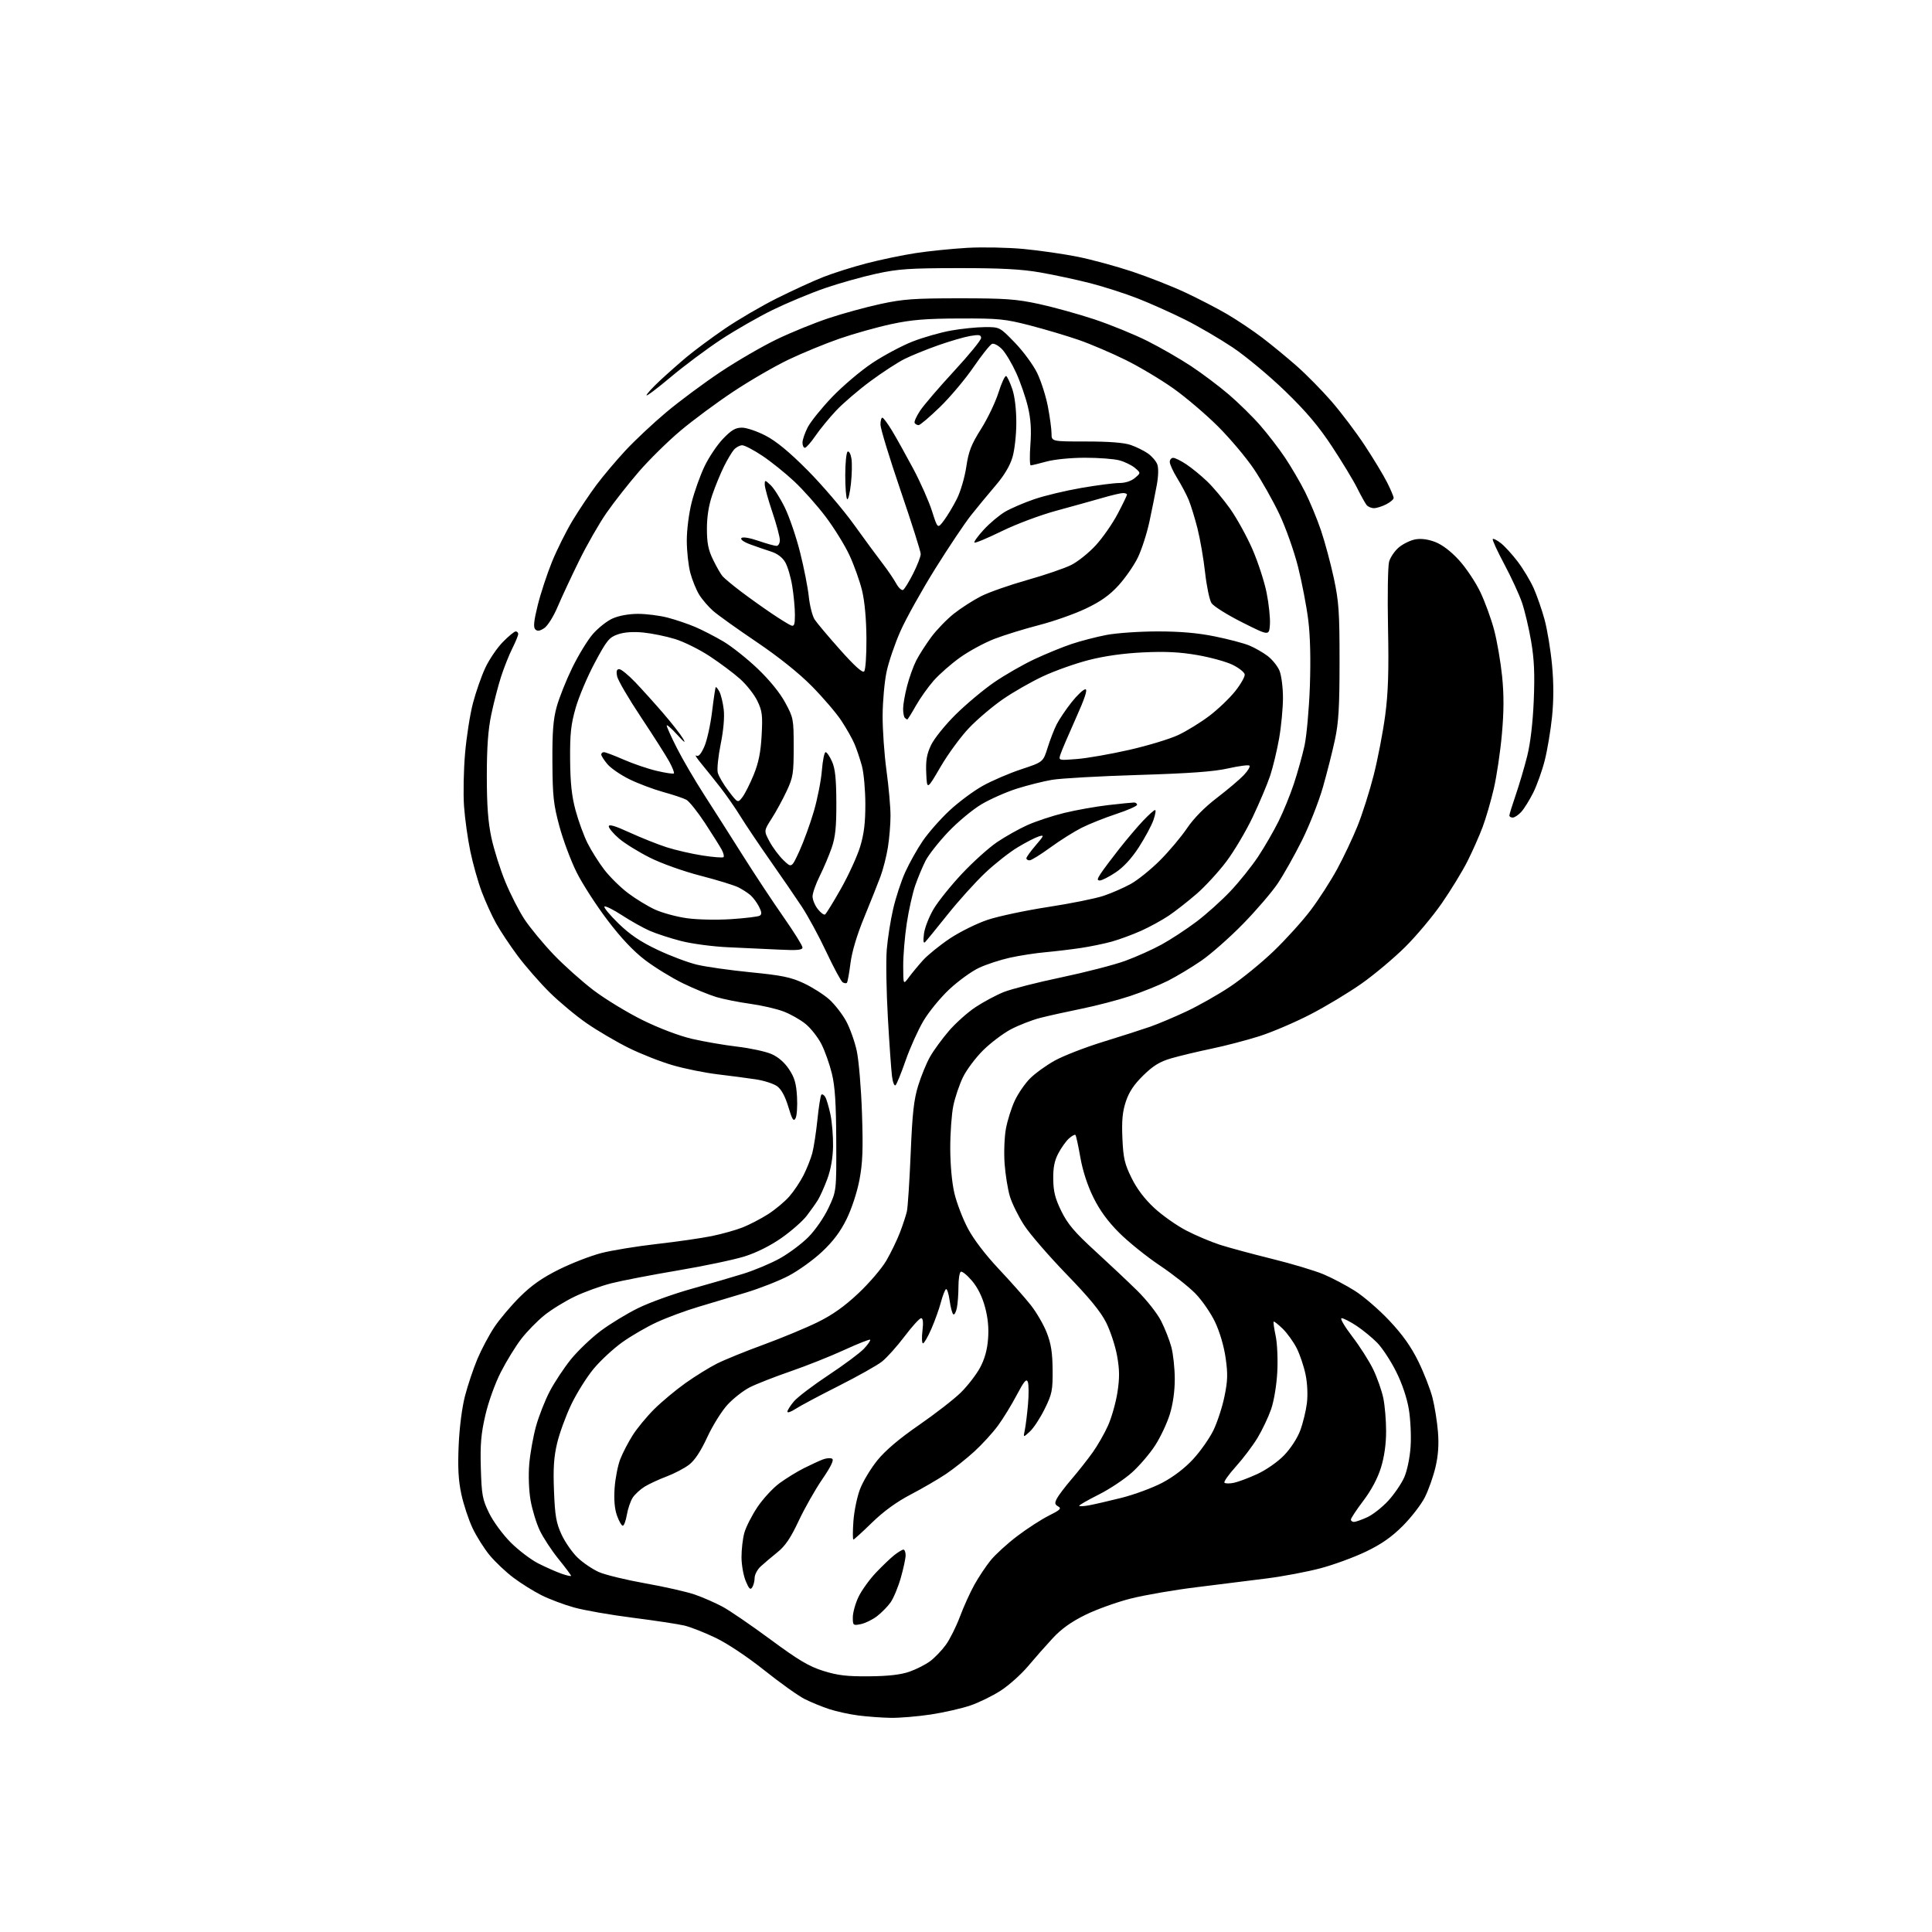 <?xml version="1.0" encoding="UTF-8" standalone="no"?>
<svg 
  version="1.1" 
  xmlns="http://www.w3.org/2000/svg" 
  xmlns:xlink="http://www.w3.org/1999/xlink" 
  xmlns:svg="http://www.w3.org/2000/svg"
  xmlns:rdf="http://www.w3.org/1999/02/22-rdf-syntax-ns#"
  xmlns:cc="http://creativecommons.org/ns#"
  xmlns:dc="http://purl.org/dc/elements/1.1/"
  viewBox="0 0 768 768"
  width="768"
  height="768"
>
<style>svg {background-color: white; }</style>"
<path stroke="none" fill="black" fill-rule="evenodd" d="M354.00,682.87C350.43,682.80 344.65,682.38 341.16,681.92C337.67,681.47 332.50,680.34 329.66,679.41C326.82,678.48 322.42,676.68 319.89,675.41C317.35,674.14 310.15,669.01 303.89,664.01C297.19,658.67 289.21,653.34 284.50,651.08C280.10,648.96 274.48,646.75 272.00,646.17C269.52,645.59 260.30,644.19 251.50,643.07C242.70,641.96 232.20,640.12 228.17,638.99C224.14,637.87 218.29,635.66 215.17,634.09C212.05,632.51 207.07,629.40 204.11,627.17C201.15,624.95 196.92,620.96 194.71,618.31C192.51,615.67 189.41,610.76 187.83,607.41C186.25,604.05 184.25,597.98 183.38,593.91C182.21,588.45 181.94,583.35 182.33,574.50C182.64,567.32 183.67,559.39 184.88,554.77C186.00,550.51 188.20,543.96 189.78,540.20C191.36,536.44 194.38,530.76 196.49,527.57C198.61,524.39 203.21,518.94 206.73,515.46C211.37,510.86 215.63,507.89 222.31,504.58C227.36,502.08 234.94,499.15 239.14,498.08C243.35,497.01 253.25,495.40 261.14,494.50C269.04,493.61 278.82,492.19 282.89,491.37C286.95,490.54 292.49,488.99 295.20,487.92C297.91,486.85 302.46,484.48 305.32,482.66C308.17,480.83 311.96,477.67 313.75,475.63C315.54,473.59 318.08,469.80 319.40,467.20C320.72,464.59 322.29,460.64 322.89,458.42C323.49,456.19 324.41,450.18 324.94,445.07C325.47,439.95 326.17,435.49 326.51,435.16C326.84,434.83 327.52,435.22 328.03,436.03C328.53,436.84 329.47,439.98 330.11,443.00C330.75,446.02 331.21,451.73 331.15,455.68C331.07,460.32 330.25,464.93 328.86,468.68C327.67,471.88 325.99,475.62 325.14,477.00C324.29,478.38 322.27,481.22 320.66,483.32C319.04,485.43 314.55,489.37 310.68,492.09C306.30,495.16 300.80,497.92 296.06,499.42C291.89,500.74 279.93,503.26 269.48,505.02C259.04,506.78 247.12,509.08 243.00,510.13C238.88,511.18 232.35,513.54 228.50,515.38C224.65,517.22 219.20,520.57 216.40,522.83C213.59,525.09 209.46,529.32 207.22,532.22C204.98,535.12 201.33,541.05 199.11,545.40C196.79,549.94 194.16,557.25 192.93,562.58C191.21,570.02 190.86,574.21 191.14,583.68C191.46,594.33 191.79,596.09 194.44,601.50C196.05,604.80 199.90,610.04 202.99,613.13C206.08,616.23 211.03,619.99 213.98,621.49C216.94,622.99 221.08,624.82 223.18,625.56C225.28,626.30 227.00,626.68 227.00,626.40C227.00,626.12 224.76,623.11 222.01,619.72C219.27,616.34 215.91,611.21 214.55,608.34C213.19,605.46 211.55,600.09 210.91,596.39C210.23,592.49 210.01,586.49 210.38,582.05C210.73,577.85 211.94,571.07 213.07,566.97C214.21,562.88 216.68,556.59 218.57,553.00C220.46,549.41 224.23,543.72 226.95,540.35C229.68,536.99 234.96,531.93 238.70,529.12C242.44,526.30 249.17,522.20 253.66,520.00C258.15,517.79 267.60,514.38 274.66,512.40C281.72,510.43 291.10,507.70 295.50,506.33C299.90,504.96 306.41,502.23 309.97,500.25C313.53,498.27 318.62,494.48 321.28,491.82C324.04,489.05 327.48,484.09 329.31,480.24C332.50,473.50 332.50,473.50 332.42,453.50C332.36,438.49 331.92,431.81 330.68,426.74C329.77,423.02 327.91,417.78 326.55,415.09C325.18,412.40 322.37,408.80 320.28,407.08C318.20,405.36 314.20,403.10 311.39,402.05C308.58,400.99 302.64,399.63 298.18,399.02C293.72,398.41 287.70,397.21 284.79,396.35C281.88,395.48 275.88,393.02 271.46,390.87C267.05,388.72 260.30,384.58 256.46,381.66C251.77,378.08 246.88,372.90 241.44,365.72C237.00,359.87 231.51,351.35 229.23,346.79C226.95,342.23 223.87,334.00 222.38,328.50C220.02,319.77 219.67,316.53 219.59,303.00C219.52,291.01 219.90,286.03 221.28,281.00C222.26,277.43 225.04,270.45 227.45,265.50C229.86,260.55 233.53,254.53 235.61,252.11C237.69,249.70 241.21,246.90 243.44,245.89C245.92,244.76 249.85,244.04 253.54,244.02C256.86,244.01 262.19,244.68 265.38,245.51C268.57,246.34 273.50,248.01 276.34,249.22C279.18,250.43 284.20,253.02 287.50,254.96C290.80,256.91 296.92,261.76 301.11,265.75C305.85,270.27 310.00,275.35 312.11,279.25C315.40,285.32 315.50,285.82 315.50,297.00C315.50,307.51 315.26,309.02 312.69,314.50C311.15,317.80 308.48,322.69 306.76,325.37C303.63,330.25 303.63,330.25 305.89,334.50C307.13,336.83 309.61,340.17 311.41,341.91C314.67,345.07 314.67,345.07 317.78,338.29C319.49,334.55 322.07,327.45 323.52,322.50C324.96,317.55 326.40,310.24 326.71,306.25C327.03,302.26 327.70,299.00 328.20,299.00C328.69,299.00 329.85,300.69 330.76,302.75C332.00,305.56 332.42,309.62 332.46,319.00C332.49,328.73 332.08,332.72 330.61,337.00C329.57,340.02 327.43,345.07 325.86,348.22C324.29,351.37 323.00,355.02 323.00,356.34C323.00,357.65 323.94,359.92 325.08,361.37C326.22,362.83 327.52,363.79 327.97,363.52C328.41,363.24 331.26,358.63 334.29,353.26C337.32,347.89 340.74,340.42 341.90,336.64C343.45,331.58 344.00,327.14 343.99,319.64C343.98,314.07 343.37,307.25 342.63,304.50C341.88,301.75 340.56,297.81 339.68,295.74C338.81,293.67 336.42,289.46 334.38,286.38C332.33,283.30 327.02,277.11 322.58,272.63C317.49,267.49 309.39,261.03 300.69,255.15C293.10,250.03 285.35,244.49 283.48,242.85C281.61,241.20 279.12,238.31 277.94,236.40C276.77,234.50 275.18,230.60 274.41,227.72C273.65,224.85 273.02,219.08 273.01,214.91C273.01,210.59 273.85,204.00 274.97,199.61C276.05,195.38 278.34,188.97 280.06,185.38C281.77,181.79 285.08,176.86 287.41,174.43C290.74,170.95 292.36,170.00 294.94,170.00C296.74,170.00 300.98,171.43 304.36,173.19C308.58,175.38 313.79,179.67 321.01,186.94C326.79,192.75 335.08,202.45 339.44,208.50C343.79,214.55 348.96,221.58 350.93,224.12C352.89,226.67 355.28,230.19 356.24,231.94C357.20,233.69 358.45,234.84 359.01,234.49C359.58,234.14 361.38,231.20 363.02,227.96C364.66,224.71 366.00,221.23 366.00,220.23C366.00,219.22 362.40,207.87 358.00,195.00C353.60,182.13 350.00,170.34 350.00,168.80C350.00,167.26 350.34,166.01 350.75,166.03C351.16,166.04 352.91,168.41 354.64,171.28C356.37,174.15 360.14,180.93 363.03,186.33C365.91,191.74 369.27,199.33 370.50,203.20C372.73,210.23 372.73,210.23 375.25,206.86C376.64,205.01 378.95,201.15 380.39,198.28C381.83,195.41 383.51,189.68 384.12,185.55C385.04,179.38 386.08,176.71 389.97,170.54C392.58,166.42 395.71,159.88 396.93,156.01C398.15,152.14 399.52,149.21 399.98,149.49C400.44,149.77 401.53,152.11 402.41,154.68C403.38,157.54 404.00,162.71 404.00,168.00C404.00,172.86 403.33,178.90 402.46,181.81C401.46,185.19 399.12,189.10 395.71,193.06C392.85,196.41 388.47,201.70 386.00,204.82C383.52,207.94 377.11,217.52 371.75,226.10C366.40,234.69 360.19,245.83 357.95,250.87C355.72,255.90 353.22,263.22 352.41,267.13C351.59,271.04 350.89,278.79 350.86,284.37C350.82,289.94 351.51,299.81 352.39,306.30C353.28,312.79 354.00,320.89 353.99,324.30C353.99,327.71 353.52,333.38 352.94,336.91C352.37,340.44 351.05,345.61 350.01,348.41C348.97,351.21 346.06,358.50 343.55,364.62C340.62,371.73 338.65,378.34 338.07,382.95C337.57,386.92 336.93,390.40 336.65,390.68C336.37,390.97 335.61,390.88 334.97,390.48C334.34,390.09 331.42,384.67 328.49,378.44C325.57,372.21 321.14,364.05 318.66,360.31C316.18,356.56 310.53,348.32 306.09,342.00C301.66,335.68 296.37,327.80 294.33,324.50C292.30,321.20 288.70,316.02 286.34,313.00C283.98,309.98 280.58,305.72 278.77,303.54C276.97,301.37 276.07,299.94 276.77,300.37C277.66,300.91 278.64,299.81 279.98,296.78C281.04,294.38 282.42,288.16 283.05,282.96C283.68,277.76 284.34,273.35 284.52,273.16C284.69,272.98 285.35,273.78 285.97,274.94C286.59,276.11 287.37,279.29 287.69,282.02C288.05,285.11 287.60,290.31 286.48,295.81C285.50,300.66 284.97,305.76 285.32,307.14C285.67,308.52 287.60,311.81 289.62,314.45C293.29,319.26 293.29,319.26 295.12,316.88C296.12,315.57 298.14,311.57 299.60,308.00C301.55,303.21 302.39,299.09 302.76,292.34C303.20,284.29 302.99,282.62 301.05,278.60C299.83,276.08 296.73,272.15 294.17,269.87C291.60,267.58 286.18,263.53 282.12,260.86C278.07,258.19 271.87,255.11 268.35,254.03C264.83,252.94 259.15,251.78 255.73,251.44C251.63,251.04 248.18,251.29 245.63,252.16C242.15,253.36 241.22,254.51 236.43,263.46C233.50,268.94 230.07,277.04 228.82,281.46C226.94,288.04 226.55,291.76 226.63,302.00C226.71,311.24 227.27,316.50 228.80,322.15C229.94,326.36 232.07,332.21 233.55,335.15C235.02,338.09 238.00,342.83 240.18,345.68C242.36,348.53 246.62,352.74 249.65,355.02C252.68,357.31 257.50,360.25 260.36,361.56C263.22,362.87 268.88,364.42 272.95,364.99C277.13,365.59 284.80,365.75 290.59,365.38C296.23,365.01 301.37,364.39 302.02,363.99C302.89,363.45 302.81,362.54 301.70,360.38C300.88,358.79 299.37,356.76 298.35,355.87C297.33,354.97 295.15,353.56 293.50,352.73C291.85,351.90 285.10,349.82 278.50,348.12C271.67,346.36 262.98,343.26 258.33,340.93C253.84,338.67 248.32,335.26 246.08,333.34C243.84,331.42 242.00,329.23 242.00,328.49C242.00,327.54 244.50,328.28 250.25,330.92C254.79,333.00 261.43,335.65 265.00,336.80C268.57,337.94 275.00,339.42 279.28,340.08C283.55,340.74 287.30,341.03 287.61,340.73C287.91,340.42 287.61,339.12 286.93,337.84C286.25,336.55 283.26,331.79 280.29,327.25C277.31,322.72 273.95,318.51 272.83,317.91C271.70,317.30 267.57,315.92 263.64,314.84C259.71,313.75 253.67,311.47 250.20,309.77C246.74,308.07 242.80,305.37 241.45,303.76C240.10,302.16 239.00,300.43 239.00,299.92C239.00,299.42 239.49,299.00 240.08,299.00C240.68,299.00 244.22,300.34 247.96,301.98C251.70,303.62 257.61,305.63 261.09,306.44C264.57,307.26 267.63,307.71 267.88,307.45C268.14,307.19 267.31,305.07 266.04,302.74C264.76,300.41 259.71,292.47 254.81,285.10C249.90,277.73 245.63,270.42 245.32,268.85C244.91,266.80 245.14,266.00 246.16,266.00C246.93,266.00 249.82,268.36 252.58,271.25C255.33,274.14 260.30,279.65 263.62,283.50C266.94,287.35 270.47,291.85 271.45,293.50C272.76,295.70 272.14,295.30 269.15,292.00C266.90,289.52 265.05,287.92 265.03,288.42C265.01,288.93 266.84,292.98 269.10,297.42C271.35,301.87 276.24,310.23 279.96,316.00C283.68,321.77 290.59,332.63 295.31,340.12C300.03,347.61 307.30,358.59 311.45,364.52C315.60,370.46 319.00,375.90 319.00,376.63C319.00,377.66 316.97,377.85 309.75,377.49C304.66,377.24 295.55,376.81 289.50,376.55C283.40,376.28 275.03,375.17 270.72,374.06C266.44,372.96 260.81,371.13 258.22,369.98C255.62,368.84 250.67,366.06 247.22,363.81C243.77,361.57 240.64,360.02 240.28,360.38C239.92,360.74 242.44,363.77 245.87,367.11C250.44,371.55 254.58,374.35 261.34,377.55C266.41,379.96 273.48,382.62 277.03,383.47C280.59,384.33 290.22,385.69 298.42,386.50C310.89,387.73 314.36,388.45 319.55,390.87C322.96,392.47 327.52,395.38 329.69,397.33C331.85,399.29 334.85,403.15 336.36,405.92C337.86,408.68 339.76,413.99 340.57,417.72C341.38,421.45 342.32,432.60 342.65,442.50C343.13,456.84 342.93,462.23 341.65,469.00C340.71,473.93 338.56,480.49 336.52,484.63C334.05,489.65 331.15,493.50 326.72,497.64C323.27,500.88 317.30,505.16 313.47,507.16C309.64,509.17 302.00,512.17 296.50,513.83C291.00,515.50 282.45,518.06 277.50,519.53C272.55,521.00 265.20,523.72 261.16,525.58C257.12,527.43 250.93,531.02 247.40,533.54C243.86,536.06 238.73,540.81 235.99,544.10C233.26,547.39 229.25,553.78 227.09,558.29C224.93,562.81 222.40,569.74 221.46,573.71C220.16,579.19 219.86,583.74 220.22,592.71C220.61,602.59 221.10,605.39 223.22,610.00C224.62,613.02 227.50,617.17 229.63,619.20C231.76,621.24 235.57,623.81 238.09,624.93C240.62,626.04 248.94,628.06 256.59,629.42C264.24,630.77 273.11,632.79 276.29,633.90C279.48,635.01 284.41,637.18 287.26,638.71C290.10,640.24 298.67,646.11 306.31,651.75C317.50,660.01 321.58,662.43 327.34,664.23C333.05,666.01 336.73,666.44 345.50,666.36C353.12,666.29 358.04,665.73 361.50,664.53C364.25,663.57 367.99,661.67 369.82,660.29C371.64,658.92 374.43,656.01 376.00,653.83C377.58,651.66 380.08,646.64 381.57,642.69C383.05,638.73 385.63,633.02 387.31,630.00C388.99,626.98 391.90,622.60 393.77,620.29C395.65,617.97 400.40,613.63 404.34,610.64C408.28,607.65 413.94,603.99 416.93,602.49C421.41,600.26 422.07,599.62 420.67,598.84C419.29,598.07 419.19,597.49 420.12,595.70C420.74,594.49 423.37,591.02 425.96,588.00C428.55,584.98 432.32,580.20 434.33,577.39C436.34,574.58 439.13,569.70 440.52,566.55C441.91,563.40 443.57,557.51 444.20,553.47C445.08,547.76 445.06,544.53 444.07,539.02C443.38,535.12 441.42,529.17 439.74,525.79C437.54,521.39 433.05,515.91 423.92,506.50C416.92,499.26 409.33,490.49 407.08,487.00C404.82,483.51 402.28,478.36 401.44,475.57C400.60,472.78 399.66,466.90 399.34,462.50C399.03,458.10 399.27,451.85 399.88,448.61C400.49,445.36 402.05,440.41 403.35,437.61C404.65,434.80 407.36,430.83 409.36,428.80C411.36,426.76 415.81,423.53 419.25,421.62C422.69,419.71 431.35,416.34 438.50,414.14C445.65,411.94 454.07,409.23 457.20,408.14C460.34,407.04 466.82,404.31 471.59,402.07C476.37,399.83 484.15,395.43 488.89,392.28C493.63,389.13 501.49,382.72 506.36,378.03C511.24,373.34 517.84,366.03 521.04,361.78C524.25,357.53 528.95,350.23 531.50,345.55C534.05,340.87 537.71,333.14 539.63,328.38C541.55,323.62 544.45,314.50 546.07,308.11C547.69,301.72 549.74,291.10 550.62,284.50C551.83,275.35 552.11,267.04 551.76,249.50C551.51,236.85 551.70,225.07 552.18,223.31C552.66,221.56 554.41,218.99 556.06,217.60C557.71,216.22 560.64,214.78 562.57,214.42C564.88,213.99 567.60,214.34 570.51,215.45C573.30,216.52 576.77,219.16 579.96,222.65C582.74,225.68 586.55,231.39 588.44,235.33C590.32,239.27 592.81,246.10 593.96,250.50C595.12,254.90 596.53,263.14 597.11,268.80C597.86,276.19 597.84,282.70 597.03,291.80C596.41,298.79 594.96,308.55 593.81,313.50C592.66,318.45 590.66,325.33 589.36,328.78C588.06,332.24 585.37,338.31 583.38,342.28C581.39,346.25 576.80,353.77 573.18,359.00C569.57,364.23 562.97,372.10 558.52,376.50C554.08,380.90 546.30,387.43 541.23,391.00C536.16,394.57 527.02,400.08 520.91,403.23C514.81,406.39 505.69,410.28 500.66,411.89C495.62,413.49 487.00,415.75 481.50,416.89C476.00,418.04 468.84,419.75 465.58,420.70C461.05,422.02 458.45,423.60 454.49,427.47C450.80,431.07 448.82,434.04 447.55,437.86C446.20,441.93 445.87,445.42 446.17,452.46C446.52,460.38 447.04,462.64 449.81,468.26C451.93,472.58 455.02,476.65 458.84,480.19C462.03,483.15 467.76,487.18 471.57,489.16C475.38,491.14 481.43,493.69 485.00,494.84C488.57,495.98 497.89,498.50 505.70,500.43C513.52,502.36 522.69,505.11 526.09,506.54C529.49,507.97 535.11,510.93 538.59,513.13C542.06,515.32 548.24,520.66 552.32,525.00C557.56,530.57 560.92,535.31 563.81,541.19C566.05,545.76 568.59,552.27 569.45,555.67C570.31,559.06 571.28,565.13 571.61,569.17C572.02,574.25 571.72,578.58 570.62,583.26C569.74,586.98 567.84,592.36 566.38,595.23C564.93,598.10 560.98,603.20 557.61,606.58C553.18,611.01 549.11,613.85 542.98,616.79C538.32,619.03 530.23,622.00 525.00,623.39C519.77,624.79 510.10,626.62 503.50,627.46C496.90,628.30 484.30,629.87 475.50,630.96C466.70,632.04 455.00,634.06 449.50,635.45C444.00,636.84 435.87,639.76 431.44,641.94C425.80,644.72 421.89,647.52 418.44,651.25C415.72,654.19 411.28,659.22 408.58,662.43C405.87,665.64 401.02,669.97 397.80,672.05C394.58,674.13 389.15,676.79 385.72,677.96C382.30,679.13 375.23,680.74 370.00,681.54C364.77,682.33 357.57,682.93 354.00,682.87zM342.17,645.62C339.11,646.23 339.00,646.13 339.01,642.88C339.02,641.02 340.03,637.39 341.26,634.81C342.49,632.24 345.59,627.92 348.14,625.22C350.70,622.52 354.02,619.34 355.53,618.16C357.04,616.97 358.66,616.00 359.13,616.00C359.61,616.00 360.00,617.01 360.00,618.25C360.00,619.49 359.13,623.54 358.07,627.25C357.01,630.95 355.18,635.34 354.00,637.00C352.82,638.65 350.39,641.12 348.60,642.49C346.80,643.86 343.91,645.27 342.17,645.62zM299.03,630.98C298.29,632.15 297.74,631.62 296.44,628.51C295.53,626.33 294.77,622.07 294.76,619.03C294.75,615.99 295.25,611.63 295.88,609.34C296.51,607.06 298.84,602.47 301.06,599.14C303.28,595.82 307.24,591.52 309.86,589.60C312.48,587.68 316.85,584.99 319.58,583.62C322.31,582.25 325.70,580.69 327.11,580.15C328.51,579.61 330.18,579.49 330.81,579.88C331.58,580.36 330.26,583.07 326.85,588.05C324.04,592.15 319.82,599.60 317.47,604.61C314.25,611.46 312.14,614.57 308.96,617.11C306.64,618.98 303.67,621.49 302.37,622.70C301.06,623.92 299.99,625.94 299.98,627.20C299.98,628.47 299.55,630.17 299.03,630.98zM339.24,612.00C338.96,612.00 338.96,608.74 339.24,604.75C339.52,600.76 340.70,595.01 341.87,591.96C343.03,588.91 346.13,583.77 348.74,580.53C351.93,576.59 357.40,571.94 365.29,566.49C371.77,562.01 379.27,556.19 381.95,553.55C384.62,550.92 388.04,546.51 389.53,543.77C391.37,540.39 392.42,536.70 392.76,532.35C393.12,527.96 392.73,523.91 391.55,519.54C390.43,515.40 388.59,511.71 386.32,509.07C384.40,506.82 382.42,505.24 381.92,505.55C381.41,505.86 381.00,508.51 381.00,511.43C381.00,514.36 380.72,518.15 380.38,519.86C380.04,521.57 379.40,522.75 378.97,522.48C378.54,522.22 377.88,519.75 377.50,517.00C377.12,514.25 376.47,512.21 376.04,512.47C375.62,512.73 374.70,515.10 374.01,517.72C373.31,520.35 371.61,525.09 370.23,528.25C368.85,531.41 367.36,534.00 366.91,534.00C366.46,534.00 366.36,531.75 366.69,529.00C367.09,525.63 366.91,524.00 366.16,524.00C365.55,524.00 362.58,527.26 359.57,531.25C356.55,535.24 352.51,539.74 350.58,541.26C348.66,542.78 340.88,547.14 333.29,550.97C325.71,554.79 318.04,558.88 316.25,560.05C314.46,561.23 313.00,561.74 313.00,561.17C313.00,560.61 314.16,558.77 315.58,557.09C317.00,555.40 323.19,550.70 329.33,546.63C335.47,542.57 341.82,537.85 343.43,536.14C345.04,534.42 346.15,532.81 345.90,532.56C345.65,532.31 341.00,534.15 335.58,536.64C330.16,539.13 320.55,542.96 314.23,545.13C307.92,547.31 300.65,550.16 298.08,551.46C295.52,552.76 291.53,555.87 289.21,558.38C286.90,560.89 283.27,566.71 281.14,571.32C278.54,576.95 276.16,580.53 273.89,582.27C272.02,583.69 268.02,585.78 265.00,586.92C261.98,588.05 258.06,589.87 256.30,590.94C254.55,592.02 252.40,593.99 251.52,595.32C250.65,596.65 249.60,599.71 249.19,602.12C248.78,604.53 248.05,606.50 247.57,606.50C247.09,606.50 246.06,604.70 245.27,602.50C244.31,599.82 244.00,596.18 244.32,591.50C244.59,587.65 245.61,582.48 246.58,580.00C247.55,577.52 249.77,573.25 251.52,570.50C253.26,567.75 257.12,563.08 260.09,560.13C263.07,557.18 268.65,552.52 272.50,549.79C276.35,547.06 281.98,543.57 285.00,542.05C288.02,540.53 296.35,537.14 303.50,534.53C310.65,531.91 320.29,527.91 324.93,525.64C330.92,522.70 335.63,519.36 341.21,514.12C345.53,510.06 350.53,504.21 352.33,501.12C354.13,498.03 356.55,493.02 357.72,490.00C358.88,486.98 360.14,483.15 360.51,481.50C360.87,479.85 361.55,469.50 362.01,458.50C362.67,442.47 363.27,437.11 365.01,431.50C366.20,427.65 368.33,422.48 369.75,420.00C371.16,417.52 374.51,412.95 377.19,409.82C379.87,406.70 384.64,402.44 387.78,400.36C390.92,398.28 395.96,395.58 398.99,394.36C402.02,393.15 412.34,390.51 421.91,388.51C431.49,386.50 442.91,383.55 447.28,381.96C451.66,380.36 458.19,377.43 461.80,375.44C465.41,373.46 471.60,369.40 475.55,366.43C479.51,363.45 485.63,357.96 489.15,354.22C492.68,350.48 497.64,344.29 500.17,340.46C502.70,336.63 506.33,330.35 508.24,326.50C510.15,322.65 512.91,315.90 514.36,311.49C515.81,307.09 517.70,300.34 518.55,296.49C519.39,292.65 520.36,282.03 520.69,272.90C521.07,262.10 520.85,252.83 520.04,246.40C519.36,240.95 517.53,231.45 515.98,225.27C514.42,219.10 511.09,209.69 508.57,204.38C506.05,199.06 501.50,191.00 498.46,186.48C495.42,181.96 489.01,174.34 484.22,169.56C479.42,164.77 471.45,157.98 466.50,154.46C461.55,150.94 453.00,145.83 447.50,143.11C442.00,140.39 433.66,136.82 428.96,135.18C424.27,133.55 415.49,130.93 409.46,129.37C399.45,126.79 397.03,126.55 381.50,126.60C368.01,126.65 362.41,127.10 354.35,128.83C348.77,130.02 339.55,132.61 333.85,134.57C328.16,136.54 319.00,140.30 313.50,142.93C308.00,145.55 298.10,151.29 291.50,155.67C284.89,160.06 275.44,167.05 270.50,171.22C265.55,175.38 258.12,182.69 254.00,187.45C249.88,192.22 244.09,199.58 241.15,203.81C238.20,208.04 233.25,216.68 230.15,223.02C227.04,229.35 223.20,237.59 221.61,241.34C219.99,245.16 217.67,248.83 216.31,249.72C214.53,250.88 213.60,251.00 212.78,250.18C211.95,249.35 212.21,246.84 213.75,240.60C214.90,235.95 217.46,228.17 219.43,223.32C221.41,218.47 225.11,211.05 227.66,206.84C230.21,202.63 234.45,196.30 237.08,192.78C239.72,189.25 244.89,183.12 248.58,179.14C252.27,175.16 259.61,168.27 264.89,163.84C270.18,159.41 279.90,152.19 286.50,147.80C293.10,143.41 303.16,137.58 308.85,134.85C314.54,132.11 323.77,128.36 329.35,126.50C334.93,124.64 344.23,122.09 350.00,120.84C359.04,118.89 363.42,118.58 381.50,118.58C399.56,118.58 403.97,118.89 413.00,120.84C418.77,122.09 428.72,124.85 435.11,126.97C441.49,129.10 450.94,132.96 456.11,135.55C461.27,138.14 469.10,142.65 473.50,145.56C477.90,148.47 484.65,153.55 488.50,156.85C492.35,160.15 497.95,165.65 500.93,169.07C503.92,172.49 508.36,178.25 510.79,181.88C513.22,185.51 516.81,191.63 518.75,195.49C520.70,199.35 523.56,206.25 525.11,210.84C526.66,215.42 528.96,223.97 530.22,229.84C532.21,239.16 532.50,243.33 532.49,263.00C532.49,280.96 532.12,287.22 530.67,294.00C529.67,298.68 527.52,307.18 525.89,312.89C524.26,318.61 520.51,328.13 517.56,334.06C514.60,339.99 510.27,347.68 507.93,351.17C505.59,354.65 499.38,361.89 494.13,367.26C488.89,372.63 481.43,379.21 477.55,381.89C473.67,384.56 467.68,388.16 464.22,389.90C460.77,391.64 454.02,394.36 449.22,395.95C444.43,397.54 435.77,399.80 430.00,400.97C424.23,402.14 416.80,403.79 413.50,404.63C410.20,405.48 404.95,407.53 401.82,409.18C398.70,410.84 393.73,414.60 390.77,417.54C387.81,420.48 384.22,425.27 382.80,428.19C381.38,431.11 379.66,436.20 378.97,439.50C378.28,442.80 377.73,450.45 377.74,456.50C377.76,463.13 378.41,470.23 379.40,474.39C380.30,478.17 382.68,484.41 384.70,488.24C386.96,492.56 391.64,498.70 396.96,504.36C401.69,509.39 407.43,515.86 409.71,518.75C411.99,521.63 414.87,526.58 416.10,529.75C417.81,534.11 418.37,537.67 418.43,544.52C418.49,552.72 418.21,554.12 415.29,560.05C413.53,563.64 410.88,567.68 409.41,569.04C406.73,571.50 406.73,571.50 407.37,568.50C407.72,566.85 408.29,562.27 408.64,558.33C408.99,554.39 408.96,550.34 408.58,549.34C408.03,547.90 407.08,549.03 404.16,554.56C402.12,558.44 398.76,563.92 396.69,566.74C394.62,569.56 390.40,574.17 387.31,577.00C384.22,579.82 379.17,583.83 376.10,585.90C373.02,587.97 366.69,591.65 362.04,594.08C356.40,597.03 351.27,600.75 346.65,605.25C342.85,608.96 339.51,612.00 339.24,612.00zM538.25,604.98C538.94,604.97 541.30,604.13 543.50,603.13C545.70,602.12 549.45,599.18 551.84,596.58C554.23,593.98 557.08,589.80 558.19,587.30C559.36,584.66 560.43,579.52 560.73,575.09C561.02,570.89 560.70,564.15 560.02,560.12C559.26,555.60 557.32,549.88 554.94,545.15C552.83,540.94 549.47,535.84 547.49,533.80C545.50,531.77 541.80,528.73 539.27,527.05C536.73,525.37 534.05,524.00 533.31,524.00C532.57,524.00 534.46,527.26 537.52,531.25C540.58,535.24 544.37,541.20 545.94,544.50C547.51,547.80 549.29,552.88 549.89,555.80C550.50,558.71 551.00,564.63 551.00,568.94C551.00,574.02 550.28,579.12 548.96,583.39C547.65,587.62 545.14,592.36 541.96,596.55C539.23,600.16 537.00,603.53 537.00,604.05C537.00,604.57 537.56,604.99 538.25,604.98zM432.75,598.42C434.81,598.05 440.66,596.70 445.74,595.43C450.82,594.16 458.14,591.46 462.00,589.43C466.42,587.11 470.97,583.64 474.26,580.07C477.14,576.96 480.78,571.79 482.34,568.59C483.90,565.38 485.88,559.33 486.74,555.13C488.04,548.84 488.12,546.13 487.19,539.71C486.52,535.06 484.83,529.33 482.99,525.49C481.31,521.95 477.80,516.88 475.21,514.22C472.62,511.56 466.23,506.52 461.00,503.02C455.77,499.52 448.54,493.69 444.92,490.08C440.39,485.56 437.17,481.15 434.62,475.97C432.27,471.20 430.38,465.37 429.45,460.05C428.64,455.43 427.77,451.43 427.50,451.16C427.23,450.90 426.06,451.54 424.90,452.59C423.74,453.64 421.84,456.30 420.69,458.50C419.15,461.42 418.61,464.20 418.68,468.80C418.75,473.72 419.46,476.50 421.93,481.51C424.43,486.59 427.19,489.85 435.24,497.21C440.83,502.32 448.41,509.46 452.10,513.09C455.78,516.71 460.04,522.11 461.55,525.09C463.06,528.06 464.90,532.75 465.64,535.50C466.37,538.25 466.98,543.94 466.99,548.14C467.00,552.98 466.27,558.15 465.01,562.22C463.92,565.75 461.30,571.31 459.19,574.57C457.09,577.83 452.93,582.68 449.96,585.35C446.99,588.01 441.06,591.96 436.78,594.11C432.50,596.26 429.00,598.26 429.00,598.56C429.00,598.85 430.69,598.79 432.75,598.42zM490.45,589.45C492.13,589.11 496.30,587.55 499.72,585.98C503.28,584.35 507.87,581.16 510.41,578.54C513.00,575.87 515.70,571.74 516.84,568.70C517.92,565.82 519.11,560.95 519.50,557.87C519.92,554.50 519.71,549.92 518.98,546.38C518.31,543.15 516.73,538.45 515.47,535.95C514.21,533.45 511.70,529.97 509.91,528.21C508.11,526.46 506.49,525.18 506.30,525.37C506.11,525.55 506.47,528.09 507.09,531.00C507.72,533.93 508.01,540.33 507.74,545.39C507.46,550.66 506.42,556.91 505.28,560.21C504.19,563.34 501.77,568.45 499.90,571.55C498.03,574.64 494.15,579.78 491.29,582.96C488.42,586.14 486.37,589.04 486.74,589.40C487.10,589.77 488.78,589.79 490.45,589.45zM316.24,444.54C315.45,445.96 314.90,445.09 313.38,440.00C312.16,435.92 310.62,433.06 309.00,431.85C307.62,430.82 303.80,429.57 300.50,429.07C297.20,428.56 290.38,427.67 285.34,427.07C280.30,426.47 272.24,424.85 267.42,423.45C262.60,422.05 254.70,418.94 249.87,416.54C245.03,414.14 237.59,409.77 233.33,406.84C229.06,403.90 222.39,398.35 218.49,394.50C214.60,390.65 208.90,384.12 205.82,380.00C202.74,375.88 198.85,370.02 197.18,367.00C195.50,363.98 192.95,358.35 191.50,354.50C190.05,350.65 188.01,343.45 186.98,338.50C185.94,333.55 184.81,325.45 184.46,320.50C184.11,315.55 184.30,306.10 184.87,299.50C185.44,292.90 186.85,283.90 188.01,279.50C189.16,275.10 191.36,268.80 192.90,265.50C194.44,262.20 197.56,257.59 199.85,255.25C202.13,252.91 204.45,251.00 205.00,251.00C205.55,251.00 206.00,251.46 206.00,252.03C206.00,252.60 204.94,255.19 203.64,257.78C202.34,260.38 200.33,265.43 199.18,269.00C198.03,272.57 196.28,279.32 195.30,284.00C194.02,290.11 193.52,297.00 193.52,308.50C193.52,320.17 194.01,326.80 195.34,333.00C196.34,337.68 198.82,345.55 200.86,350.50C202.89,355.45 206.34,362.20 208.53,365.50C210.71,368.80 215.87,375.04 219.99,379.37C224.11,383.69 231.32,390.13 235.99,393.68C240.67,397.22 249.45,402.56 255.50,405.54C262.01,408.75 269.97,411.76 275.00,412.94C279.68,414.03 287.77,415.43 293.00,416.05C298.23,416.67 304.38,417.99 306.68,419.00C309.36,420.17 311.86,422.34 313.65,425.05C315.86,428.38 316.53,430.72 316.83,436.04C317.04,439.75 316.77,443.58 316.24,444.54zM356.02,431.37C355.54,431.86 354.91,430.33 354.59,427.87C354.28,425.47 353.53,414.95 352.94,404.50C352.34,394.05 352.14,381.90 352.50,377.50C352.86,373.10 354.00,365.81 355.05,361.29C356.09,356.78 358.25,350.19 359.86,346.65C361.46,343.12 364.57,337.57 366.77,334.33C368.98,331.09 373.73,325.67 377.35,322.29C380.96,318.91 386.93,314.46 390.60,312.41C394.27,310.36 401.18,307.38 405.97,305.80C414.66,302.92 414.66,302.92 416.45,297.21C417.43,294.07 419.05,289.89 420.05,287.93C421.04,285.97 423.70,282.03 425.95,279.18C428.20,276.33 430.68,274.00 431.45,274.00C432.43,274.00 431.26,277.53 427.56,285.77C424.66,292.24 421.94,298.61 421.53,299.92C420.77,302.31 420.77,302.31 428.13,301.72C432.19,301.40 441.54,299.76 448.92,298.08C456.30,296.40 465.08,293.74 468.42,292.16C471.76,290.58 477.29,287.18 480.71,284.59C484.12,282.01 488.75,277.59 491.00,274.77C493.24,271.95 494.95,268.93 494.79,268.07C494.63,267.21 492.48,265.50 490.00,264.28C487.52,263.06 481.23,261.32 476.00,260.41C469.02,259.20 463.32,258.91 454.50,259.33C446.65,259.70 439.15,260.75 432.79,262.38C427.46,263.74 419.25,266.66 414.57,268.86C409.88,271.05 402.71,275.15 398.64,277.97C394.56,280.79 388.55,285.88 385.28,289.30C382.00,292.71 376.89,299.68 373.91,304.78C368.50,314.06 368.50,314.06 368.20,307.45C367.97,302.25 368.38,299.83 370.12,296.16C371.35,293.59 375.73,288.14 379.93,284.00C384.10,279.88 391.01,274.10 395.28,271.17C399.55,268.25 406.75,264.12 411.27,262.01C415.80,259.89 422.43,257.18 426.00,255.99C429.57,254.79 435.80,253.18 439.84,252.40C443.87,251.63 453.03,251.00 460.18,251.00C469.22,251.00 476.16,251.61 482.94,252.99C488.31,254.08 494.46,255.70 496.60,256.59C498.75,257.47 502.01,259.34 503.86,260.73C505.70,262.12 507.84,264.76 508.61,266.60C509.37,268.43 510.00,273.27 510.00,277.34C510.00,281.41 509.32,288.67 508.48,293.47C507.64,298.27 506.03,304.96 504.91,308.35C503.78,311.73 500.67,319.10 498.00,324.73C495.33,330.36 490.60,338.34 487.50,342.46C484.39,346.59 479.07,352.37 475.68,355.32C472.28,358.26 467.33,362.14 464.69,363.93C462.04,365.72 457.09,368.44 453.69,369.97C450.28,371.50 445.02,373.44 442.00,374.29C438.98,375.13 433.35,376.29 429.50,376.86C425.65,377.43 419.35,378.18 415.50,378.53C411.65,378.87 405.35,379.84 401.50,380.69C397.65,381.54 392.10,383.35 389.17,384.73C386.23,386.10 380.92,389.95 377.36,393.28C373.81,396.60 369.15,402.29 367.03,405.91C364.90,409.54 361.75,416.55 360.02,421.50C358.30,426.45 356.50,430.89 356.02,431.37zM361.28,388.50C362.50,386.85 365.02,383.81 366.88,381.74C368.74,379.67 373.54,375.78 377.55,373.09C381.57,370.41 388.36,367.05 392.67,365.62C396.98,364.19 407.80,361.90 416.72,360.53C425.64,359.16 435.54,357.17 438.72,356.09C441.90,355.02 446.75,352.90 449.50,351.38C452.25,349.86 457.46,345.66 461.07,342.06C464.68,338.45 469.52,332.70 471.83,329.28C474.53,325.29 478.79,320.95 483.76,317.15C488.02,313.89 492.82,309.83 494.43,308.12C496.04,306.42 497.05,304.72 496.69,304.35C496.32,303.99 492.53,304.48 488.26,305.44C482.58,306.73 472.99,307.43 452.50,308.06C437.10,308.53 421.67,309.40 418.21,309.99C414.76,310.57 408.46,312.16 404.21,313.50C399.97,314.85 393.64,317.65 390.14,319.72C386.64,321.80 380.70,326.74 376.93,330.71C373.16,334.68 369.11,339.83 367.92,342.16C366.73,344.50 364.89,348.90 363.83,351.95C362.77,355.00 361.25,361.77 360.46,367.00C359.66,372.23 359.02,379.88 359.04,384.00C359.06,391.50 359.06,391.50 361.28,388.50zM367.74,374.50C367.08,375.16 366.93,374.06 367.29,371.19C367.58,368.82 369.33,364.37 371.16,361.29C373.00,358.22 378.08,351.90 382.46,347.25C386.83,342.60 393.07,336.99 396.32,334.78C399.57,332.58 404.99,329.53 408.36,328.01C411.74,326.49 418.34,324.30 423.03,323.16C427.73,322.01 435.60,320.61 440.53,320.04C445.47,319.48 450.06,319.01 450.75,319.01C451.44,319.00 452.00,319.41 452.00,319.92C452.00,320.42 448.29,322.06 443.75,323.56C439.21,325.06 433.02,327.52 430.00,329.04C426.98,330.56 421.36,334.09 417.52,336.90C413.68,339.70 409.97,342.00 409.27,342.00C408.57,342.00 408.00,341.63 408.00,341.18C408.00,340.73 409.66,338.42 411.69,336.05C415.08,332.09 415.18,331.81 412.94,332.49C411.60,332.90 407.84,334.83 404.59,336.79C401.33,338.74 395.53,343.30 391.69,346.92C387.85,350.54 381.11,358.00 376.72,363.50C372.33,369.00 368.29,373.95 367.74,374.50zM437.21,350.00C436.04,350.00 436.10,349.49 437.56,347.25C438.54,345.74 441.83,341.35 444.86,337.50C447.89,333.65 452.18,328.59 454.40,326.25C456.61,323.91 458.75,322.00 459.16,322.00C459.57,322.00 459.27,323.81 458.50,326.01C457.72,328.22 455.10,333.09 452.68,336.83C449.83,341.24 446.59,344.74 443.47,346.81C440.82,348.57 438.01,350.00 437.21,350.00zM601.33,325.00C600.60,325.00 600.00,324.63 600.00,324.18C600.00,323.72 601.15,320.01 602.55,315.93C603.95,311.84 606.00,304.90 607.10,300.50C608.36,295.45 609.32,287.32 609.69,278.49C610.13,267.89 609.88,262.14 608.65,254.92C607.75,249.67 606.11,242.73 605.00,239.50C603.89,236.27 600.71,229.38 597.94,224.20C595.17,219.01 593.12,214.54 593.40,214.27C593.67,214.00 595.14,214.75 596.66,215.95C598.18,217.15 601.20,220.46 603.36,223.31C605.52,226.17 608.36,230.90 609.67,233.84C610.98,236.78 612.93,242.41 614.00,246.34C615.07,250.28 616.40,258.37 616.96,264.32C617.64,271.62 617.63,278.37 616.95,285.05C616.39,290.49 615.08,298.29 614.03,302.38C612.99,306.47 610.93,312.21 609.46,315.15C607.98,318.09 605.85,321.51 604.72,322.75C603.58,323.99 602.05,325.00 601.33,325.00zM360.66,286.00C360.48,286.00 360.03,285.70 359.67,285.33C359.30,284.97 359.00,283.34 359.00,281.73C359.00,280.11 359.71,276.05 360.58,272.70C361.44,269.36 363.08,264.80 364.21,262.58C365.35,260.36 368.03,256.17 370.17,253.27C372.31,250.37 376.39,246.16 379.23,243.91C382.07,241.67 386.94,238.55 390.04,236.98C393.14,235.41 401.42,232.52 408.42,230.54C415.43,228.57 423.30,225.87 425.92,224.54C428.54,223.21 432.92,219.68 435.65,216.69C438.38,213.70 442.28,208.10 444.31,204.23C446.34,200.37 448.00,196.94 448.00,196.60C448.00,196.27 447.28,196.00 446.41,196.00C445.53,196.00 441.82,196.87 438.16,197.94C434.49,199.00 426.32,201.27 420.00,202.99C413.52,204.75 403.99,208.32 398.19,211.16C392.52,213.94 387.64,215.97 387.35,215.68C387.06,215.39 388.75,213.06 391.10,210.51C393.46,207.95 397.26,204.76 399.55,203.42C401.84,202.08 407.04,199.84 411.11,198.45C415.17,197.05 423.61,195.03 429.85,193.96C436.09,192.88 442.90,192.00 444.99,192.00C447.32,192.00 449.68,191.23 451.14,190.00C453.50,188.00 453.50,188.00 451.16,186.01C449.87,184.92 447.08,183.56 444.95,182.99C442.83,182.42 436.69,181.95 431.30,181.96C425.69,181.96 419.15,182.61 416.00,183.47C412.98,184.30 410.16,184.98 409.74,184.99C409.33,184.99 409.26,181.29 409.60,176.75C410.03,170.86 409.76,166.58 408.62,161.77C407.75,158.07 405.66,152.00 403.97,148.27C402.28,144.55 399.75,140.30 398.34,138.83C396.92,137.36 395.14,136.39 394.36,136.69C393.58,136.99 390.27,141.15 386.99,145.93C383.72,150.71 377.70,157.86 373.63,161.81C369.55,165.77 365.74,169.00 365.17,169.00C364.59,169.00 363.88,168.62 363.59,168.15C363.30,167.68 364.29,165.46 365.78,163.22C367.28,160.98 373.34,153.91 379.25,147.52C385.16,141.12 390.00,135.20 390.00,134.35C390.00,133.11 389.21,132.96 385.75,133.54C383.41,133.93 377.68,135.59 373.00,137.24C368.32,138.88 362.25,141.35 359.50,142.73C356.75,144.11 350.64,148.10 345.92,151.59C341.20,155.09 335.10,160.32 332.37,163.22C329.64,166.13 325.94,170.64 324.15,173.25C322.37,175.86 320.48,178.00 319.95,178.00C319.43,178.00 319.00,177.08 319.00,175.96C319.00,174.84 319.93,172.11 321.06,169.89C322.19,167.67 326.55,162.26 330.75,157.86C334.96,153.46 342.16,147.36 346.75,144.30C351.35,141.25 358.57,137.40 362.80,135.75C367.04,134.10 373.88,132.15 378.00,131.41C382.12,130.67 388.18,130.05 391.46,130.03C397.41,130.00 397.41,130.00 403.46,136.25C406.78,139.69 410.76,145.11 412.31,148.31C413.85,151.50 415.77,157.50 416.56,161.65C417.35,165.79 418.00,170.60 418.00,172.34C418.00,175.50 418.00,175.50 431.75,175.50C440.90,175.50 446.84,175.96 449.50,176.89C451.70,177.65 454.77,179.17 456.32,180.26C457.87,181.34 459.54,183.29 460.03,184.57C460.56,185.98 460.50,189.19 459.86,192.70C459.28,195.89 457.97,202.44 456.94,207.25C455.91,212.06 453.81,218.56 452.28,221.69C450.75,224.82 447.30,229.78 444.62,232.72C441.05,236.63 437.54,239.11 431.62,241.93C427.15,244.06 418.77,247.01 413.00,248.49C407.23,249.98 399.26,252.44 395.31,253.96C391.35,255.49 385.22,258.81 381.67,261.34C378.12,263.87 373.39,268.02 371.15,270.56C368.92,273.10 365.72,277.61 364.04,280.59C362.36,283.57 360.84,286.00 360.66,286.00zM343.50,266.90C344.07,266.33 344.46,260.62 344.42,253.70C344.36,245.97 343.72,239.00 342.67,234.68C341.75,230.93 339.50,224.63 337.66,220.68C335.83,216.73 331.57,209.86 328.20,205.40C324.84,200.95 319.22,194.63 315.72,191.36C312.22,188.08 306.53,183.52 303.07,181.20C299.60,178.89 295.99,177.00 295.04,177.00C294.09,177.00 292.62,177.79 291.77,178.75C290.92,179.71 289.11,182.75 287.75,185.50C286.39,188.25 284.31,193.31 283.14,196.75C281.72,200.90 281.00,205.45 281.01,210.25C281.02,215.88 281.56,218.62 283.46,222.50C284.79,225.25 286.48,228.19 287.20,229.03C287.91,229.88 291.20,232.61 294.50,235.11C297.80,237.61 303.30,241.54 306.73,243.85C310.16,246.16 313.64,248.31 314.48,248.63C315.71,249.10 316.00,248.29 315.99,244.36C315.99,241.69 315.51,236.57 314.93,233.00C314.36,229.43 313.10,225.15 312.14,223.50C311.01,221.56 309.00,220.05 306.45,219.24C304.28,218.55 300.55,217.26 298.17,216.38C295.61,215.43 294.20,214.40 294.73,213.87C295.25,213.35 298.02,213.80 301.47,214.99C304.68,216.09 307.92,217.00 308.66,217.00C309.40,217.00 310.00,215.96 310.00,214.69C310.00,213.42 308.65,208.38 307.00,203.50C305.35,198.62 304.00,193.73 304.00,192.64C304.00,190.72 304.08,190.73 306.36,192.87C307.66,194.09 310.20,198.11 311.99,201.79C313.79,205.48 316.51,213.45 318.03,219.50C319.56,225.55 321.12,233.49 321.51,237.16C321.90,240.82 322.95,244.93 323.86,246.30C324.76,247.67 329.32,253.09 334.00,258.34C339.66,264.70 342.83,267.56 343.50,266.90zM504.81,248.24C504.50,252.78 504.50,252.78 493.78,247.39C487.88,244.43 482.40,240.99 481.59,239.75C480.79,238.51 479.65,233.03 479.04,227.57C478.44,222.11 477.07,214.21 476.00,210.00C474.93,205.80 473.35,200.70 472.50,198.66C471.65,196.62 469.62,192.78 467.98,190.12C466.34,187.46 465.00,184.54 465.00,183.64C465.00,182.74 465.61,182.00 466.36,182.00C467.11,182.00 469.47,183.17 471.61,184.60C473.75,186.02 477.46,189.06 479.85,191.35C482.25,193.63 486.36,198.54 489.00,202.25C491.63,205.97 495.60,213.17 497.83,218.25C500.05,223.34 502.60,231.15 503.49,235.60C504.39,240.06 504.98,245.75 504.81,248.24zM546.17,202.00C545.11,202.00 543.79,201.44 543.24,200.75C542.69,200.06 541.00,197.03 539.49,194.00C537.98,190.97 533.48,183.55 529.50,177.50C524.17,169.41 519.24,163.58 510.86,155.47C504.59,149.40 495.22,141.60 490.03,138.12C484.83,134.65 476.29,129.66 471.04,127.04C465.79,124.42 457.40,120.66 452.39,118.69C447.38,116.72 438.83,113.97 433.39,112.57C427.95,111.18 419.00,109.26 413.50,108.30C405.97,106.99 397.95,106.57 381.00,106.58C361.61,106.60 357.10,106.90 348.35,108.80C342.77,110.01 333.55,112.61 327.85,114.57C322.16,116.54 312.85,120.42 307.17,123.19C301.49,125.97 292.20,131.29 286.54,135.02C280.89,138.75 271.92,145.44 266.63,149.89C261.33,154.34 257.00,157.61 257.00,157.14C257.00,156.67 259.36,154.08 262.25,151.38C265.14,148.68 269.98,144.40 273.00,141.87C276.02,139.34 282.77,134.34 288.00,130.75C293.23,127.17 302.57,121.70 308.77,118.60C314.97,115.50 323.29,111.68 327.27,110.12C331.25,108.55 339.00,106.10 344.50,104.67C350.00,103.24 358.77,101.41 364.00,100.61C369.23,99.81 378.45,98.87 384.50,98.52C390.55,98.18 400.68,98.38 407.00,98.98C413.32,99.58 423.00,100.98 428.50,102.09C434.00,103.20 443.70,105.84 450.05,107.95C456.40,110.07 465.87,113.79 471.09,116.23C476.31,118.67 483.83,122.56 487.78,124.87C491.74,127.19 498.02,131.39 501.74,134.22C505.46,137.05 511.60,142.10 515.39,145.44C519.19,148.77 525.42,155.10 529.25,159.50C533.08,163.90 539.03,171.78 542.47,177.00C545.92,182.22 549.92,188.85 551.37,191.72C552.82,194.59 554.00,197.39 554.00,197.94C554.00,198.50 552.67,199.64 551.05,200.47C549.43,201.31 547.23,202.00 546.17,202.00zM338.25,192.34C337.84,196.10 337.16,198.84 336.75,198.42C336.34,198.01 336.00,193.72 336.00,188.89C336.00,184.07 336.43,179.85 336.95,179.53C337.47,179.21 338.15,180.42 338.45,182.22C338.76,184.02 338.67,188.58 338.25,192.34z" />

</svg>